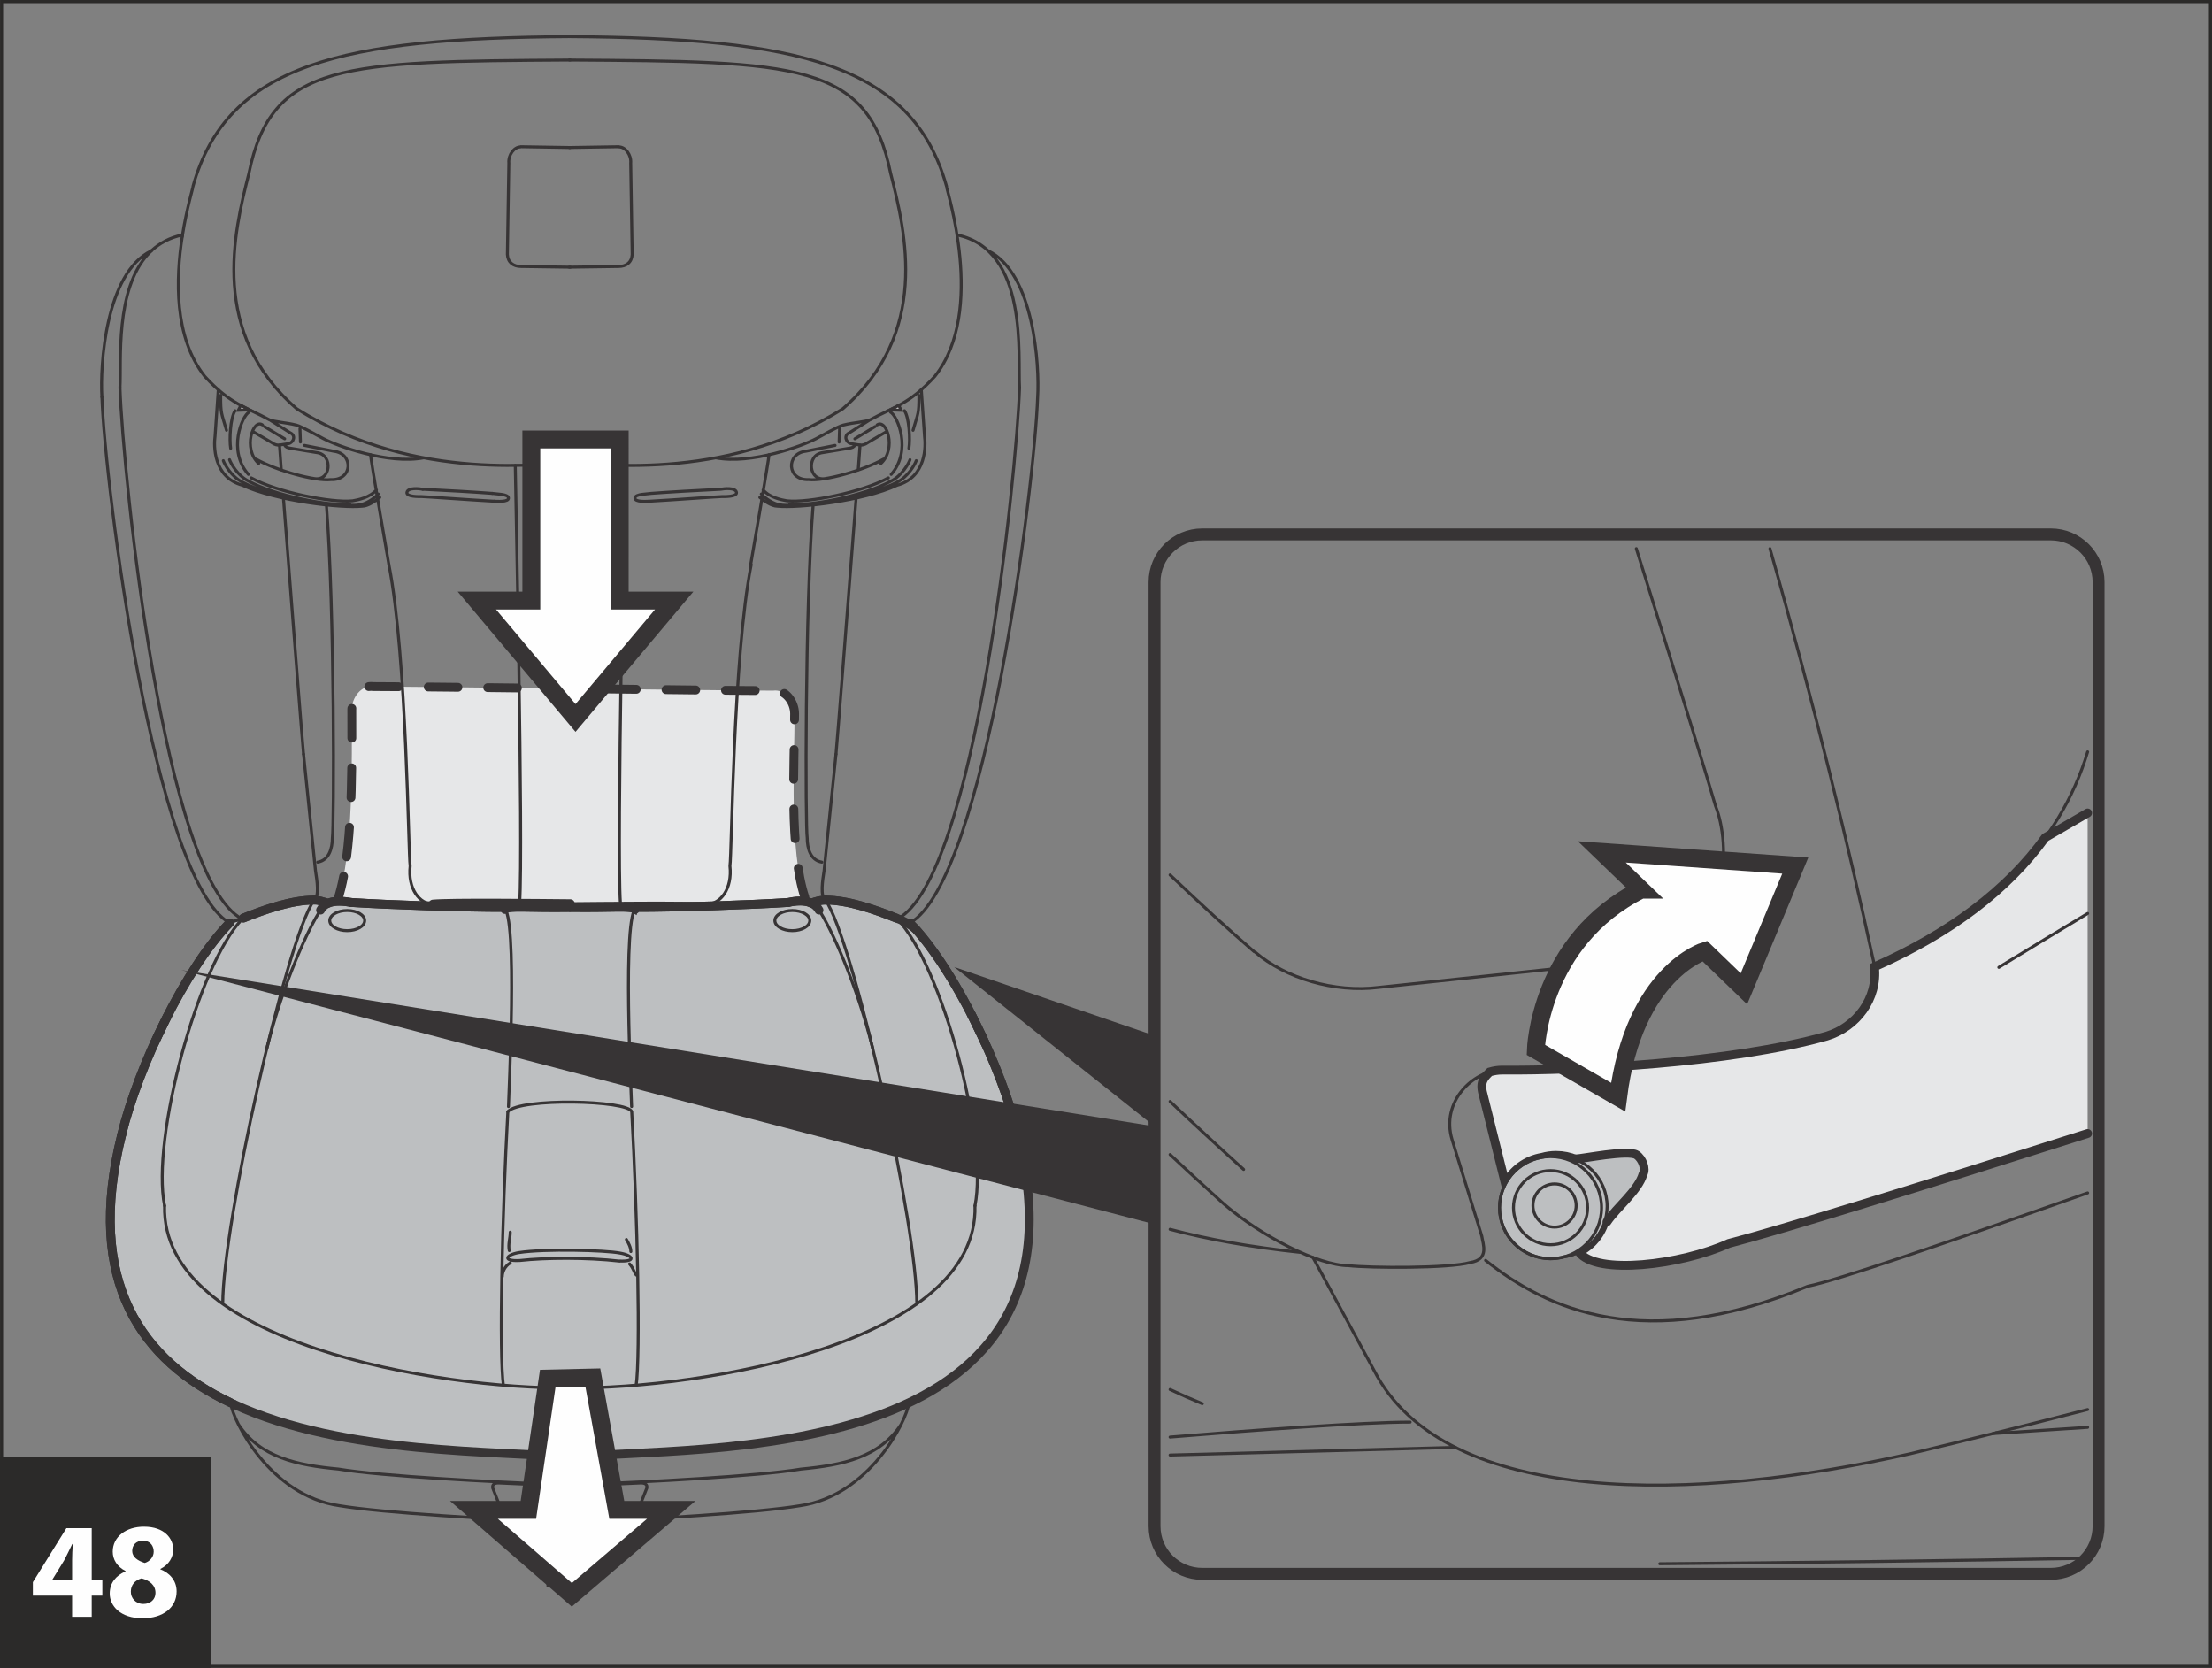 <?xml version="1.0" encoding="UTF-8"?>
<!DOCTYPE svg PUBLIC "-//W3C//DTD SVG 1.1//EN" "http://www.w3.org/Graphics/SVG/1.1/DTD/svg11.dtd">
<!-- Creator: CorelDRAW 2017 -->
<svg xmlns="http://www.w3.org/2000/svg" xml:space="preserve" width="63.001mm" height="47.5mm" version="1.1" style="shape-rendering:geometricPrecision; text-rendering:geometricPrecision; image-rendering:optimizeQuality; fill-rule:evenodd; clip-rule:evenodd"
viewBox="0 0 92312.38 69600.34"
 xmlns:xlink="http://www.w3.org/1999/xlink">
 <rect x="0" y="0" width="92312.38" height="69600.34" fill="#808080" stroke="none"/>
 <defs>
  <style type="text/css">
   <![CDATA[
    .str0 {stroke:#2B2A29;stroke-width:129.24;stroke-miterlimit:4}
    .str5 {stroke:#373435;stroke-width:497.31;stroke-linecap:round;stroke-miterlimit:4}
    .str3 {stroke:#373435;stroke-width:124.55;stroke-linecap:round;stroke-miterlimit:4}
    .str2 {stroke:#373435;stroke-width:368.07;stroke-linecap:round;stroke-miterlimit:4}
    .str4 {stroke:#373435;stroke-width:745.97;stroke-linecap:round;stroke-miterlimit:4}
    .str1 {stroke:#373435;stroke-width:368.07;stroke-linecap:round;stroke-miterlimit:4;stroke-dasharray:1240.493 1240.493}
    .fil2 {fill:none}
    .fil0 {fill:none;fill-rule:nonzero}
    .fil4 {fill:#FEFEFE}
    .fil1 {fill:#E6E7E8}
    .fil3 {fill:#BDBFC1}
    .fil5 {fill:#373435}
    .fil7 {fill:#FEFEFE;fill-rule:nonzero}
    .fil6 {fill:#2B2A29;fill-rule:nonzero}
   ]]>
  </style>
 </defs>
 <g id="Слой_x0020_1">
  <polygon class="fil0 str0" points="65.2,69535.72 92247.76,69535.72 92247.76,64.62 65.2,64.62 "/>
  <path class="fil1" d="M14095.84 37538.9c2987.23,1079.9 17616.43,738.2 19491.68,-99.2 -660.1,-1981.33 -428,-5569.18 -428,-7657.03 0,-504.05 -398.55,-1033.89 -898.35,-962.97 -1977.23,0 -14719.6,-170.56 -16682.77,-170.56 -499.95,-71.94 -897.47,457.9 -897.47,962.39 0,2087.42 75.02,5946.63 -585.08,7927.37z"/>
  <path class="fil2 str1" d="M33587.52 37439.7c-660.1,-1981.33 -427.56,-5569.32 -427.56,-7657.03 0,-504.05 -398.99,-1033.89 -898.94,-963.12 -1976.64,0 -14719.6,-170.56 -16682.77,-170.56 -499.8,-71.8 -897.33,458.48 -897.33,962.53 0,1784.84 55.24,4863.07 -341.26,6957.07"/>
  <path class="fil2 str2" d="M14339.52 36568.75c-66.23,352.54 -146.23,678.12 -241.48,964m-993.45 26.81c174.66,4.25 411.01,77.66 578.93,137"/>
  <path class="fil3" d="M23676.18 60814.18c5523.17,-509.62 22310.55,523.1 18799.63,-13471.79 -661.13,-2716.89 -2479.08,-6559.55 -4248.97,-8556.41 -250.27,-223.89 -574.38,-389.76 -829.19,-476.06 -869.93,-349.03 -1996.86,-750.65 -2947.38,-750.65 -178.91,0 -404.27,51.28 -589.33,128.21 -283.24,-128.65 -659.66,-99.78 -967.22,-27.84 -1504.09,99.78 -4804.6,211.44 -6330.09,205.72 -41.32,2.49 -85.72,9.82 -99.2,51.14 -205.28,-117.81 -1026.12,-23.3 -2672.5,-49.67l-6.15 0c-1650.47,26.37 -2471.9,-68.72 -2674.99,50.7l1.47 -1.03c-12.31,-41.32 -56.27,-48.65 -98.17,-51.14 -1524.9,5.71 -4848.71,-105.94 -6352.8,-205.72 -317.96,-56.85 -695.27,-91.58 -977.48,35.61 -168.07,-57.88 -404.27,-131.29 -578.93,-135.98 -950.66,0 -2077.01,401.63 -2947.53,750.65 -148.87,33.99 -483.83,143.6 -578.34,204.7 -1845.5,1901.18 -3806.61,5981.21 -4499.24,8827.78 -1555.38,6197.33 871.54,9448.61 4537.92,11190.66 69.31,33.11 69.31,33.11 139.05,65.64 4604.15,2122.44 11076.37,1934.73 13919.42,2215.48z"/>
  <path class="fil2 str3" d="M23676.18 60814.18c5523.17,-509.62 22310.55,523.1 18799.63,-13471.79"/>
  <path class="fil2 str2" d="M42475.81 47342.39c-661.13,-2716.89 -2479.08,-6560.13 -4248.97,-8556.41 -250.27,-223.89 -574.38,-389.76 -829.19,-476.65 -869.93,-348.44 -1997.3,-750.07 -2947.38,-750.07 -178.91,0 -404.71,51.28 -589.77,128.21 -283.38,-128.65 -659.08,-99.78 -967.22,-27.84 -1503.65,99.78 -4804.16,211.44 -6329.5,205.72 -41.47,2.49 -85.86,9.82 -99.34,51.14 -205.14,-117.81 -1026.56,-23.3 -2672.35,-49.67l-6.3 0c-1650.47,26.37 -2471.9,-68.72 -2674.99,50.7l1.61 -1.03c-12.45,-41.32 -56.41,-48.65 -98.32,-51.14 -1525.34,5.71 -4848.56,-105.94 -6352.8,-205.72 -317.96,-56.85 -695.27,-91.58 -977.48,35.61 -168.07,-57.88 -404.27,-131.29 -579.51,-135.98 -950.08,0 -2076.43,401.63 -2946.94,750.07"/>
  <path class="fil2 str3" d="M10157.21 38309.63c-148.87,34.58 -483.83,143.74 -577.9,205.14"/>
  <path class="fil2 str2" d="M9579.16 38514.62c-1845.94,1900.74 -3806.61,5981.21 -4499.68,8827.92 -1555.38,6197.19 871.39,9448.02 4538.51,11190.08 69.16,33.11 69.16,33.11 138.47,65.64"/>
  <path class="fil2 str3" d="M9756.61 58598.41c4604.15,2122.44 11076.52,1934.88 13919.42,2215.48m-18669.22 -44634.29c121.47,3647.78 1833.92,20482.64 5102.34,22171.94m-5857.1 -21785.4c122.06,3648.95 2181.34,20136.39 5327.26,21948.63m14219.22 -36009.16c-9478.06,61.54 -12473.5,81.76 -13411.27,4728.7m0 0c-632.11,2486.41 -1650.91,6664.61 1997.45,9823.42m0 0c5074.5,3199.7 10586.24,2190.72 11413.82,2283.32m-21.1 -17812.92c-9476.6,60.52 -14297.32,1131.04 -15723.46,6245.84m0 0c12.89,33.7 -252.32,865.39 -437.38,2028.37m-11.28 70.33c-270.93,1747.77 -350.05,4204.14 937.62,5830.29m0 0c1079.9,1181.74 1732.24,1283.57 2679.68,1803.45m5.71 4.69c249.68,101.84 682.37,113.26 1131.04,224.33 248.07,62.57 910.22,455.99 1131.48,566.03m0 0c569.69,305.51 2709.71,1090.16 4191.68,802.82m-3744.04 -273.42c820.84,97.59 784.65,1223.5 -132.31,1182.61m132.31 -1182.61l-1232.87 -244.55m-188.14 -702.45l20.22 560.32m-663.18 127.18c53.78,89.38 117.81,107.4 213.93,127.62m0 0l1136.75 188.14m0 0c698.78,86.89 590.79,1247.82 -152.53,1075.21m-2390.14 -805.31c825.97,469.32 2471.75,932.93 3123.65,856.45m-2853.31 -2283.17c-391.81,-279.72 -830.66,994.04 -158.25,1610.76m244.55 -1539.41l840.92 509.18m234.74 -248.66c239.28,106.52 142.72,401.63 -66.67,448.66m66.67 -448.66l-850.88 -537.17m784.21 985.83l-381.99 60.52m-2.64 2.49c-98.17,0 -182.86,-2.49 -335.99,-112.68m0 0l-733.95 -430.06m-198.54 -835.79c-295.69,152.97 -906.71,1610.62 -30.48,2599.53"/>
  <polygon class="fil1 str3" points="10413.49,17102.71 9946.21,17119.71 10049.66,16917.65 "/>
  <path class="fil2 str3" d="M9809.36 17139.2c-199.57,298.33 -244.55,1207.52 -184.04,1569.44m-417.16 -2211.38c0,801.65 31.06,711.83 243.53,1457.64m-343.75 -1693.41l-134.51 1948.22m0 0c-50.55,367.05 -91.43,1701.17 1141.88,2038.18m366.02 -306.53c1090.74,601.78 3353.26,1049.86 4218.5,958.43m10.84 0c236.79,-39.86 733.51,-142.13 998.14,-458.48m-5593.5 -193.41c1415.3,662.15 4136.44,968.25 5003.29,876.23m0 0c235.17,0 555.04,-222.28 728.82,-366.46m-5467.34 -677.68c1090.6,601.2 3351.65,1048.84 4218.5,957.26m-5019.26 -1854.15c49.09,145.79 336.57,672.56 800.77,896.89m-1060.7 -856.59c49.53,146.82 336.42,672.56 800.18,896.89m0 0c1090.16,601.64 3974.97,1049.86 4841.38,957.26m0 -9.23c289.98,-10.4 691.02,-293.05 824.94,-453.35m4755.08 -26.81c-681.79,-53.34 -1998.33,-129.24 -2898.29,-171.73m-2179.87 -1439.48c0,157.08 739.67,4433.01 766.04,4588.04m-4565.32 -4991.28c0,27.4 27.4,408.37 74.44,1024.51m89.38 1175c279.72,3652.46 820.84,10584.19 840.04,10699.07m950.08 -10461.4c354.59,4408.83 325.58,13582.41 252.32,13947.41m0 0c0,457.46 -143.74,940.7 -611.6,1018.36m-3149 2375.19c-148.87,34.14 -412.03,106.96 -555.63,149.31m-1937.96 -28697.93c-534.97,112.24 -959.46,345.36 -1296.91,661.13m-118.98 117.81c-1414.27,1497.5 -1128.4,4538.07 -1193.02,5597.16m1312.44 -5715.41c-1923.89,925.75 -2148.22,4818.08 -2067.05,6102.09m2615.5 33748.26c-148.87,5730.5 11386.57,7646.63 16930.98,7605.31m-10693.94 -20360.14c-1198.15,1756.41 -3809.54,13520.29 -3809.54,16851.86m11898.24 -8023.49c-238.84,4345.09 -371.15,10119.99 -183.01,11448.99"/>
  <path class="fil2 str2" d="M5079.48 47342.39c-1555.38,6197.33 871.54,9448.61 4538.07,11190.08m139.05 66.23c4604.59,2122.44 11076.37,1934.73 14122.51,2215.48"/>
  <path class="fil2 str3" d="M9619.75 58534.23c104.91,791.98 1674.36,3889.84 4547.89,4297.18m0 0c1767.26,300.82 6592.66,573.21 8695.46,662.59m-8736.93 -2190.57c1777.66,301.26 6642.92,547.86 8728.58,625.96m-12910.3 -2500.33c906.56,1392 2450.07,1710.99 4181.72,1874.37m6716.33 580.39c-214.51,-9.82 -304.48,62.13 -280.74,208.95m0 0l240.45 611.45m0 0c85.72,188.14 299.79,270.34 452.77,265.65m-412.47 -1086.05l1997.3 89.53m937.77 41.76l21.1 1.03m-2543.7 953.74l1591.57 70.33m-1343.94 -43619.74c0,434.3 342.73,15855.92 183.01,18271.84m2113.06 -31537.32l-2074.37 -33.55m-10.84 9.82c-251.15,0 -509.18,326.17 -478.7,672.41m0 0l-60.95 3811.3m0 0c14.95,330.86 247.63,504.49 570.72,504.49m0 0l2054.15 28.87m-11131.17 20324.09l496.72 4853.25m0 0c60.95,397.97 174.22,1093.23 -59.34,1233.9m9728.18 23178.87c0,288.95 8.35,1549.22 16.12,2754.55m0 0c8.79,1202.84 16.56,2396.44 16.56,2681.29m0 0l932.93 40.88m-41.91 -63709.54c9478.21,61.98 12473.65,81.62 13411.42,4728.7m0 0c632.11,2486.85 1650.91,6665.05 -1997.45,9824.01m0 0c-5074.5,3199.11 -10586.39,2190.57 -11413.97,2282.59m20.81 -17812.78c9477.48,60.52 14297.17,1131.04 15723.9,6245.84m0 0c-32.53,82.2 1681.98,5187.18 -488.52,7928.98m0 0c-1080.34,1181.59 -1733.11,1283.42 -2680.7,1803.45m-4.69 4.69c-249.53,101.84 -683.25,113.12 -1130.89,224.33 -249.24,62.57 -910.81,455.84 -1131.62,566.03m0 0c-570.13,305.51 -2710.15,1090.16 -4192.12,802.67m3744.04 -273.42c-820.4,97.73 -784.65,1223.64 131.73,1182.76m-131.73 -1182.76l1232.87 -244.41m188.14 -702.59l-19.63 560.9m662.59 126.6c-53.78,89.53 -117.81,108.14 -214.51,127.77m0 0l-1135.58 188.14m0 0c-698.93,86.74 -591.38,1247.82 151.95,1075.21m2390.14 -805.46c-825.97,469.47 -2471.9,933.08 -3124.24,856.59m2853.9 -2283.17c391.81,-279.72 830.66,994.04 157.66,1610.62m-244.41 -1539.41l-840.62 509.77m-234.15 -249.24c-240.3,106.52 -143.16,401.78 65.64,448.81m-65.64 -448.81l850.44 -536.43m-784.8 985.24l381.99 60.37m2.64 2.64c98.76,0 184.04,-2.64 336.57,-112.24m0 0l733.51 -430.49m198.98 -835.93c295.69,153.12 907.15,1610.76 30.92,2599.67"/>
  <polygon class="fil1 str3" points="37142.4,17102.71 37609.23,17119.71 37506.37,16917.65 "/>
  <path class="fil2 str3" d="M37746.67 17139.2c198.4,298.33 243.97,1207.52 183.45,1569.44m417.6 -2211.38c0,801.65 -30.92,711.83 -244.41,1457.64m344.78 -1693.41l134.36 1948.22m0 0c50.7,367.05 91.43,1701.17 -1141.88,2038.18m-367.05 -306.53c-1090.16,601.78 -3352.67,1049.86 -4218.5,958.43m-10.84 0c-235.76,-39.86 -732.93,-142.13 -998.14,-458.48m5594.53 -193.41c-1416.32,662.15 -4136.88,968.25 -5003.14,876.23m0 0c-235.76,0 -555.77,-222.28 -728.82,-366.46m5467.34 -677.68c-1090.74,601.2 -3352.67,1048.84 -4219.08,957.26m5019.26 -1854.15c-49.09,145.79 -337.01,672.56 -800.18,896.89m1060.12 -856.59c-49.09,146.82 -337.01,672.56 -800.18,896.89m0 0c-1090.6,601.64 -3974.97,1049.86 -4840.79,957.26m0 -9.23c-290.56,-10.4 -691.6,-293.05 -825.09,-453.35m322.65 -1638.02c0,157.08 -740.25,4433.01 -766.04,4588.04m4564.74 -4991.28c0,27.4 -26.81,408.37 -74.44,1024.51m-88.8 1175c-279.72,3652.46 -821.43,10584.19 -840.62,10699.07m-949.05 -10461.4c-355.03,4408.83 -325.58,13582.41 -252.76,13947.41m0 0c0,457.46 143.3,940.7 611.6,1018.36m5642.59 -26173.43c2996.47,628.6 2527.73,5051.79 2608.9,6376.1m0 0c-122.06,3647.92 -1834.07,20483.22 -5102.49,22172.52m5856.66 -21785.84c-121.47,3648.95 -2180.9,20136.39 -5326.82,21948.63m3259.63 -28050.72c1924.48,925.75 2148.81,4818.08 2067.19,6102.09m-2615.06 33748.26c149.31,5730.5 -11386.57,7646.63 -16930.98,7605.31"/>
  <path class="fil2 str2" d="M42475.81 47342.39c3510.92,13994.89 -13276.91,12961.58 -18799.63,13471.79"/>
  <path class="fil2 str3" d="M37935.69 58534.23c-105.5,791.98 -1673.77,3889.84 -4548.33,4297.18m0 0c-1767.84,300.82 -6592.22,573.21 -8695.02,662.59m8736.78 -2190.57c-1777.07,301.26 -6643.36,547.86 -8728.58,625.96m12910.44 -2500.33c-906.12,1392 -2450.07,1710.99 -4181.86,1874.37m-6716.19 580.39c214.51,-9.82 304.48,62.13 280.74,208.95m0 0l-240.45 611.45m0 0c-85.72,188.14 -299.79,270.34 -452.77,265.65m412.47 -1086.05l-1997.3 89.53m-938.21 41.76l-20.66 1.03m2543.7 953.74l-1591.57 70.33m-931.47 41.91l-20.66 1.03m0 -56928.15l2074.81 -33.55m10.4 9.82c251.15,0 509.18,326.17 478.56,672.41m0 0l61.1 3811.3m0 0c-15.09,330.86 -247.63,504.49 -570.72,504.49m0 0l-2054.15 28.87m11130.59 20324.09l-495.7 4853.25m0 0c-60.95,397.97 -174.66,1093.23 58.9,1233.9m-9728.18 23178.87c0,580.98 -32.09,4859.4 -32.09,5435.84m0 0l-933.52 40.88m-14000.16 -7616.74l-136.86 -64.18m-3419.93 -47951.8l119.42 -118.39m1286.06 -591.38l10.26 -69.31"/>
  <path class="fil2 str2" d="M9579.16 38514.62c-1845.94,1900.74 -3806.61,5981.21 -4499.68,8827.92"/>
  <path class="fil2 str3" d="M10109.15 38351.68c-1846.38,1901.18 -3806.61,9191.16 -3241.6,11962.42"/>
  <path class="fil2 str2" d="M10157.21 38309.63c870.51,-348.44 1997.45,-750.07 2947.53,-750.07"/>
  <path class="fil2 str3" d="M13760.88 38414.83c0,232.68 325.58,420.82 728.82,420.82 402.22,0 728.38,-188.14 728.38,-420.82 0,-231.51 -326.17,-420.24 -728.38,-420.24 -403.24,0 -728.82,188.73 -728.82,420.24zm7432.11 7972.94c503.46,-583.61 5010.47,-477.24 5169.16,0m0 0c238.84,4345.09 371.15,10119.99 183.01,11448.99m-5530.93 -19971.4c608.82,238.84 205.14,7926.93 205.14,8310.39m4650.16 6113.52c-603.25,-118.83 -3139.77,-186.09 -4212.78,-20.07m0 0c-556.21,93.48 -703.03,371.15 39.71,330.71m4173.07 26.96c-1390.98,-158.69 -3099.91,-146.23 -4173.07,-26.96m4173.07 -310.64c556.21,92.6 702.01,370.71 -39.71,331.44m-4576.75 -434.3c-56.41,-278.55 39.27,-507.13 39.27,-768.09m5034.21 808.39c0,-169.53 -99.34,-360.75 -186.09,-503.9m-4848.12 979.97c-225.36,132.9 -331.44,383.61 -331.44,570.28m5312.32 -529.84c172.75,198.4 178.91,338.48 278.69,463.17"/>
  <path class="fil2 str2" d="M14661.43 37659.78c1504.24,99.78 4827.46,210.85 6352.8,205.72"/>
  <path class="fil2 str3" d="M34551.66 37723.96c1237.56,2226.32 3708.29,13446.44 3708.29,16687.45"/>
  <path class="fil2 str2" d="M37976.28 38514.62c1846.38,1900.74 3806.46,5981.21 4499.68,8827.92"/>
  <path class="fil2 str3" d="M37446.29 38351.68c1846.38,1901.18 3806.46,9191.16 3241.6,11962.42"/>
  <path class="fil2 str2" d="M37397.65 38309.63c-869.93,-348.44 -1997.3,-750.07 -2947.38,-750.07"/>
  <path class="fil2 str3" d="M33794.56 38414.83c0,-231.51 -326.17,-420.24 -728.82,-420.24 -401.63,0 -728.82,188.73 -728.82,420.24 0,232.68 327.19,420.82 728.82,420.82 402.65,0 728.82,-188.14 728.82,-420.82z"/>
  <path class="fil2 str2" d="M32893.57 37659.78c-1503.8,99.78 -4804.75,210.85 -6329.65,205.72"/>
  <path class="fil2 str3" d="M17642.81 20416.41c-139.64,-27.84 -628.6,-81.62 -662.15,133.34 -29.45,188.14 517.97,172.17 609.99,172.17m0 0c146.23,0 2001.99,138.47 3031.05,194.88"/>
  <path class="fil2 str2" d="M21073.87 37952.1c110.19,-170.56 925.75,-56.85 2712.2,-85.28"/>
  <path class="fil2 str3" d="M17115.31 36136.93c-105.94,953.74 393.86,1589.52 954.77,1589.52m-1841.25 -14161.78c754.61,3828.15 808.39,12097.81 886.48,12572.26"/>
  <path class="fil2 str2" d="M18069.93 37726.45c718.57,-69.75 4462.61,-26.81 5731.09,-15.97"/>
  <path class="fil2 str3" d="M20540.95 20587.99c151.36,29.45 659.08,19.05 678.12,188.58 22.27,188.73 -505.52,140.08 -597.53,140.08m5452.98 -1495.89c0,434.16 -342.73,15855.18 -183.01,18271.84m672.41 172.61c-610.43,238.84 -206.16,7926.93 -206.16,8310.39"/>
  <path class="fil2 str2" d="M26504.14 37952.1c-111.65,-170.56 -926.78,-56.85 -2712.2,-85.28"/>
  <path class="fil2 str3" d="M30461.67 36136.93c105.94,953.74 -392.84,1589.52 -953.74,1589.52m1840.81 -14161.78c-754.76,3828.15 -808.53,12097.81 -887.07,12572.26m-953.74 1589.52c-718.42,-69.75 -4463.49,-26.81 -5730.94,-15.97m3398.68 -17122.78c681.79,-52.75 1997.3,-128.65 2897.85,-171m0 0c139.49,-28.57 629.62,-82.2 662.59,133.34 27.99,187.55 -518.41,171.58 -610.43,171.58m0 0c-146.82,0 -2001.4,139.05 -3031.63,195.32m81.62 -329.24c-151.36,30.04 -659.08,19.19 -678.12,188.73 -22.27,189.17 504.93,140.52 596.51,140.52"/>
  <path class="fil2 str2" d="M34450.41 37559.41c-178.91,0 -404.85,51.28 -589.92,127.77"/>
  <path class="fil2 str3" d="M13376.84 37977.6c-479.14,702.59 -1573.55,3063.72 -2245.96,5785.3"/>
  <path class="fil2 str2" d="M13376.84 37977.6c238.25,-436.21 823.92,-400.02 1284.45,-317.82"/>
  <path class="fil2 str3" d="M34178.61 37977.6c478.7,702.59 1572.96,3063.72 2245.96,5785.3"/>
  <path class="fil2 str2" d="M34178.61 37977.6c-238.84,-436.21 -835.35,-423.31 -1285.04,-317.82m-25904.55 4731.78l-548.45 1141.88m34095.09 -1201.81l579.37 1201.81"/>
  <polygon class="fil4" points="22173.4,18338.51 22173.4,25061.59 19900.05,25061.59 24017.29,29959.82 28134.98,25061.59 25861.62,25061.59 25862.21,18338.51 "/>
  <polygon class="fil2 str4" points="22173.4,18338.51 22173.4,25061.59 19900.05,25061.59 24017.29,29959.82 28134.98,25061.59 25861.62,25061.59 25862.21,18338.51 "/>
  <path class="fil1" d="M85355.01 34947.72c588.89,-344.63 1178.22,-685.6 1767.55,-1024.07l0 13376.84c-7019.06,2234.53 -12803.04,4025.67 -14974.71,4587.45 -1981.77,900.99 -5535.62,1338.23 -6255.65,359.72 740.84,-370.13 1171.33,-1115.51 1177.05,-1904.26 0,-1177.05 -953.15,-2130.79 -2129.62,-2130.79 -205.28,0 -404.27,30.04 -577.46,80.74 -680.76,112.09 -1233.31,535.55 -1537.79,1106.71l-935.57 -3742.43c-147.85,-528.81 67.11,-711.83 281.62,-926.34 172.17,-50.7 346.39,-77.51 516.51,-77.51 3140.21,25.35 9524.51,-283.82 13541.53,-1416.32 1245.18,-376.43 2147.2,-1566.37 1997.3,-2892.14 3160.87,-1405.48 5548.08,-3202.33 7129.24,-5397.59z"/>
  <path class="fil2 str2" d="M85355.01 34947.72c588.89,-344.63 1178.22,-685.6 1767.55,-1024.07m0 13376.84c-7019.06,2234.53 -12803.04,4025.67 -14974.71,4587.45 -1981.77,900.99 -5535.62,1338.23 -6255.65,359.72 740.84,-370.13 1171.33,-1115.51 1177.05,-1904.26 0,-1177.05 -953.15,-2130.79 -2129.62,-2130.79 -205.28,0 -404.27,30.04 -577.46,80.74 -680.76,112.09 -1233.31,535.55 -1537.79,1106.71l-935.57 -3742.43c-147.85,-528.81 67.11,-711.83 281.62,-926.34 172.17,-50.7 346.39,-77.51 516.51,-77.51 3140.21,25.35 9524.51,-283.82 13541.53,-1416.32 1245.18,-376.43 2147.2,-1566.37 1997.3,-2892.14 3160.87,-1405.48 5548.08,-3202.33 7129.24,-5397.59"/>
  <path class="fil3 str3" d="M64362.17 48293.06c433.72,-124.11 917.11,-109.6 1373.98,75.02 261.55,0 2215.48,-405.88 2562.31,-174.81 242.5,161.33 400.16,578.93 270.93,798.13 -192.83,682.37 -1106.71,1396.25 -1506.29,1995.84l-213.93 298.18c-298.33,598.12 -862.75,1043.71 -1564.32,1159.46 -173.05,50.7 -371.59,79.12 -576.87,79.12 -1175.87,0 -2130.05,-953.15 -2130.05,-2129.76 4.54,-1032.28 744.35,-1930.63 1784.25,-2101.19z"/>
  <path class="fil2 str3" d="M83167.96 59822.34c1190.38,-80.15 2520.69,-167.77 3954.6,-260.67m-17855.56 5692.4c5793.51,-46.74 11902.63,-125.43 17855.56,-229.75m-3233.55 -5250.48l-591.82 15.39m-22558.62 608.52l-11908.93 320.31m0 -750.22c3451.28,-287.05 8065.4,-624.06 10019.62,-624.06m-10019.62 -8045.62c1578.53,420.97 3379.78,743.33 5452.69,964.88m-5452.69 5719.81c455.99,215.69 905.09,412.18 1344.82,590.65m23691.27 -35680.36c1890.19,6659.04 3313.11,12547.94 4287.07,17068.42m-29323.16 8216.76c756.22,705.52 1505.85,1394.49 2246.25,2062.07m0 0c1545.56,1338.81 3953.43,2574.18 5200.22,2574.18m0 0c901.43,102.86 4202.52,120.01 5071.87,-129.24m489.54 -1106.13c47.62,332.32 334.52,977.92 -489.54,1106.13m489.54 -1106.13l-1236.39 -4016.44m2085.66 -2908.7c-1194.04,0 -2574.18,1313.02 -2085.66,2908.7m2085.66 -2908.7c3140.21,24.76 9525.24,-283.82 13541.53,-1416.91m1924.48 -3275.6c392.4,1474.2 -559.73,2864.15 -1924.48,3275.6m-27398.68 2726.42c1037.26,979.38 2061.77,1925.06 3070.31,2834.55m-3070.31 -12287.41c1290.02,1227.74 2481.86,2318.78 3508.58,3200.14m50.7 25.79c1261.3,1081.36 3295.82,1699.12 5148.94,1467.02m0 0l10426.67 -1107.15m3629.17 -6461.52c592.99,1467.02 901.58,5843.77 -3629.17,6461.52m323.09 -17203.37c1639.78,5237.15 2981.52,9605.1 3306.08,10741.85m-9472.93 11172.64c-215.54,214.51 -488.96,386.1 -232.1,849.85m0 0l875.64 3501.54m4072.85 1235.36c0,-1176.02 -953.3,-2129.62 -2129.18,-2129.62 -1176.02,0 -2130.2,953.59 -2130.2,2129.62 0,1176.46 954.18,2129.76 2130.2,2129.76 1175.87,0 2129.18,-953.3 2129.18,-2129.76m0 0c0,-1176.02 -953.3,-2129.62 -2129.18,-2129.62 -1176.02,0 -2130.2,953.59 -2130.2,2129.62 0,1176.46 954.18,2129.76 2130.2,2129.76 1175.87,0 2129.18,-953.3 2129.18,-2129.76m232.1 -51.14c0,-1176.46 -953.3,-2130.2 -2129.18,-2130.2 -205.72,0 -404.71,29.45 -577.9,80.15m922.68 4151.24c1041.07,-171 1779.12,-1068.47 1784.4,-2101.19m-814.25 51.14c0,-854.98 -693.07,-1547.17 -1547.03,-1547.17 -854.98,0 -1547.61,692.19 -1547.61,1547.17 0,854.98 692.63,1547.17 1547.61,1547.17 853.96,0 1547.03,-692.19 1547.03,-1547.17m-478.56 -89.97c0,-498.34 -403.24,-900.99 -901.58,-900.99 -497.75,0 -900.99,402.65 -900.99,900.99 0,497.9 403.24,900.99 900.99,900.99 498.34,0 901.58,-403.09 901.58,-900.99"/>
  <path class="fil2 str2" d="M65763.7 48360.31c260.96,0 2188.08,-398.11 2534.91,-167.04m0 0c242.35,161.33 399.58,578.93 270.78,798.13m0 0c-192.83,682.37 -1106.71,1396.25 -1506.29,1995.84"/>
  <path class="fil2 str3" d="M65892.49 52247.66c720.03,978.5 4273.3,541.71 6255.65,-359.28m0 0c2171.67,-561.93 7955.51,-2353.36 14974.41,-4587.89m0 -13376.69c-589.33,338.33 -1178.51,679.15 -1767.26,1023.78m1766.67 -12054.44l0.59 2.34m0 8479.19c-1169.57,3885.15 -4165.45,6867.99 -8897.08,8970.49m8897.08 -2226.32c-1213.53,730.14 -2444.06,1475.37 -3705.21,2247.57m-28624.52 12106.6l2545.75 4704.96m0 0c2963.5,5784.28 13504.9,5498.84 22373.56,3487.04m0 0c2333.14,-557.97 4815.88,-1176.9 7410.43,-1845.06m0 -9040.68c-5996.74,2119.8 -10453.05,3650.56 -11685.78,3897.16m-13439.26 -1081.36c2570.07,2055.77 6642.34,3912.99 13439.26,1081.36"/>
  <path class="fil4 str4" d="M68486.3 37126.28l-1638.17 -1577.65 8073.75 571.75 -2142.66 5141.76 -1635.97 -1577.65c0,0 -2948.99,875.64 -3614.81,6097.4l-3434.43 -1972.54c0,0 142.72,-4561.22 4392.28,-6683.07z"/>
  <path class="fil2 str5" d="M50171.38 22300.74c-1098.36,0 -1989.54,890.15 -1989.54,1989.54m39397 0c0,-1099.39 -891.61,-1989.54 -1990.12,-1989.54m-35417.34 0l35417.34 0m-37406.88 41385.07c0,1098.95 891.17,1990.12 1989.54,1990.12m-1989.54 -41385.65l0 39395.53m37406.88 1990.12c1098.51,0 1990.12,-891.17 1990.12,-1990.12m0 -39395.53l0 39395.53m-37407.46 1990.12l35417.34 0"/>
  <polygon class="fil5" points="48181.84,43217.82 39819.29,40351.62 48181.84,47003.77 "/>
  <polygon class="fil5" points="48181.84,47003.92 7566.04,40479.54 48181.84,51088.63 "/>
  <polygon class="fil4" points="22858.41,57526.42 22050.91,63005.19 19777.55,63005.19 23863.73,66551.71 28013.07,63005.19 25739.71,63005.19 24739.96,57484.07 "/>
  <polygon class="fil2 str4" points="22858.41,57526.42 22050.91,63005.19 19777.55,63005.19 23863.73,66551.71 28013.07,63005.19 25739.71,63005.19 24739.96,57484.07 "/>
  <polygon class="fil6" points="-0,69600.34 8791.73,69600.34 8791.73,60808.61 -0,60808.61 "/>
  <path class="fil7" d="M3827.27 67466.33l0 -881.65 443.24 0 0 -647.94 -443.24 0 0 -2166.25 -1057.33 0 -1399.03 2251.67 0 562.51 1637.58 0 0 881.65 818.79 0zm-1648.86 -1529.59l0 -11.28 494.82 -807.51c125.72,-233.71 222.43,-449.69 341.7,-688.23l22.57 0c-17.73,238.55 -29.01,465.81 -29.01,688.23l0 818.79 -830.07 0zm3769.98 1592.45c859.08,0 1421.6,-449.69 1421.6,-1120.19 0,-478.7 -319.13,-784.94 -676.95,-921.94l0 -16.12c364.26,-182.13 535.11,-494.82 535.11,-813.95 0,-448.08 -357.82,-949.34 -1223.35,-949.34 -738.2,0 -1300.72,415.84 -1300.72,1041.22 0,323.97 175.69,625.37 533.5,807.51l0 16.12c-402.95,177.3 -659.22,483.54 -659.22,926.78 0,501.27 431.96,1029.93 1370.02,1029.93zm33.85 -597.97c-323.97,0 -528.67,-249.83 -522.22,-517.38 0,-265.95 164.4,-470.64 448.08,-551.23 341.7,91.87 580.24,285.29 580.24,609.26 0,261.11 -198.25,459.36 -506.1,459.36zm-16.12 -2638.5c317.52,0 448.08,228.87 448.08,456.14 0,232.1 -175.69,414.23 -373.94,472.25 -296.57,-91.87 -523.83,-251.44 -523.83,-501.27 0,-233.71 153.12,-427.12 449.69,-427.12z"/>
 </g>
</svg>
